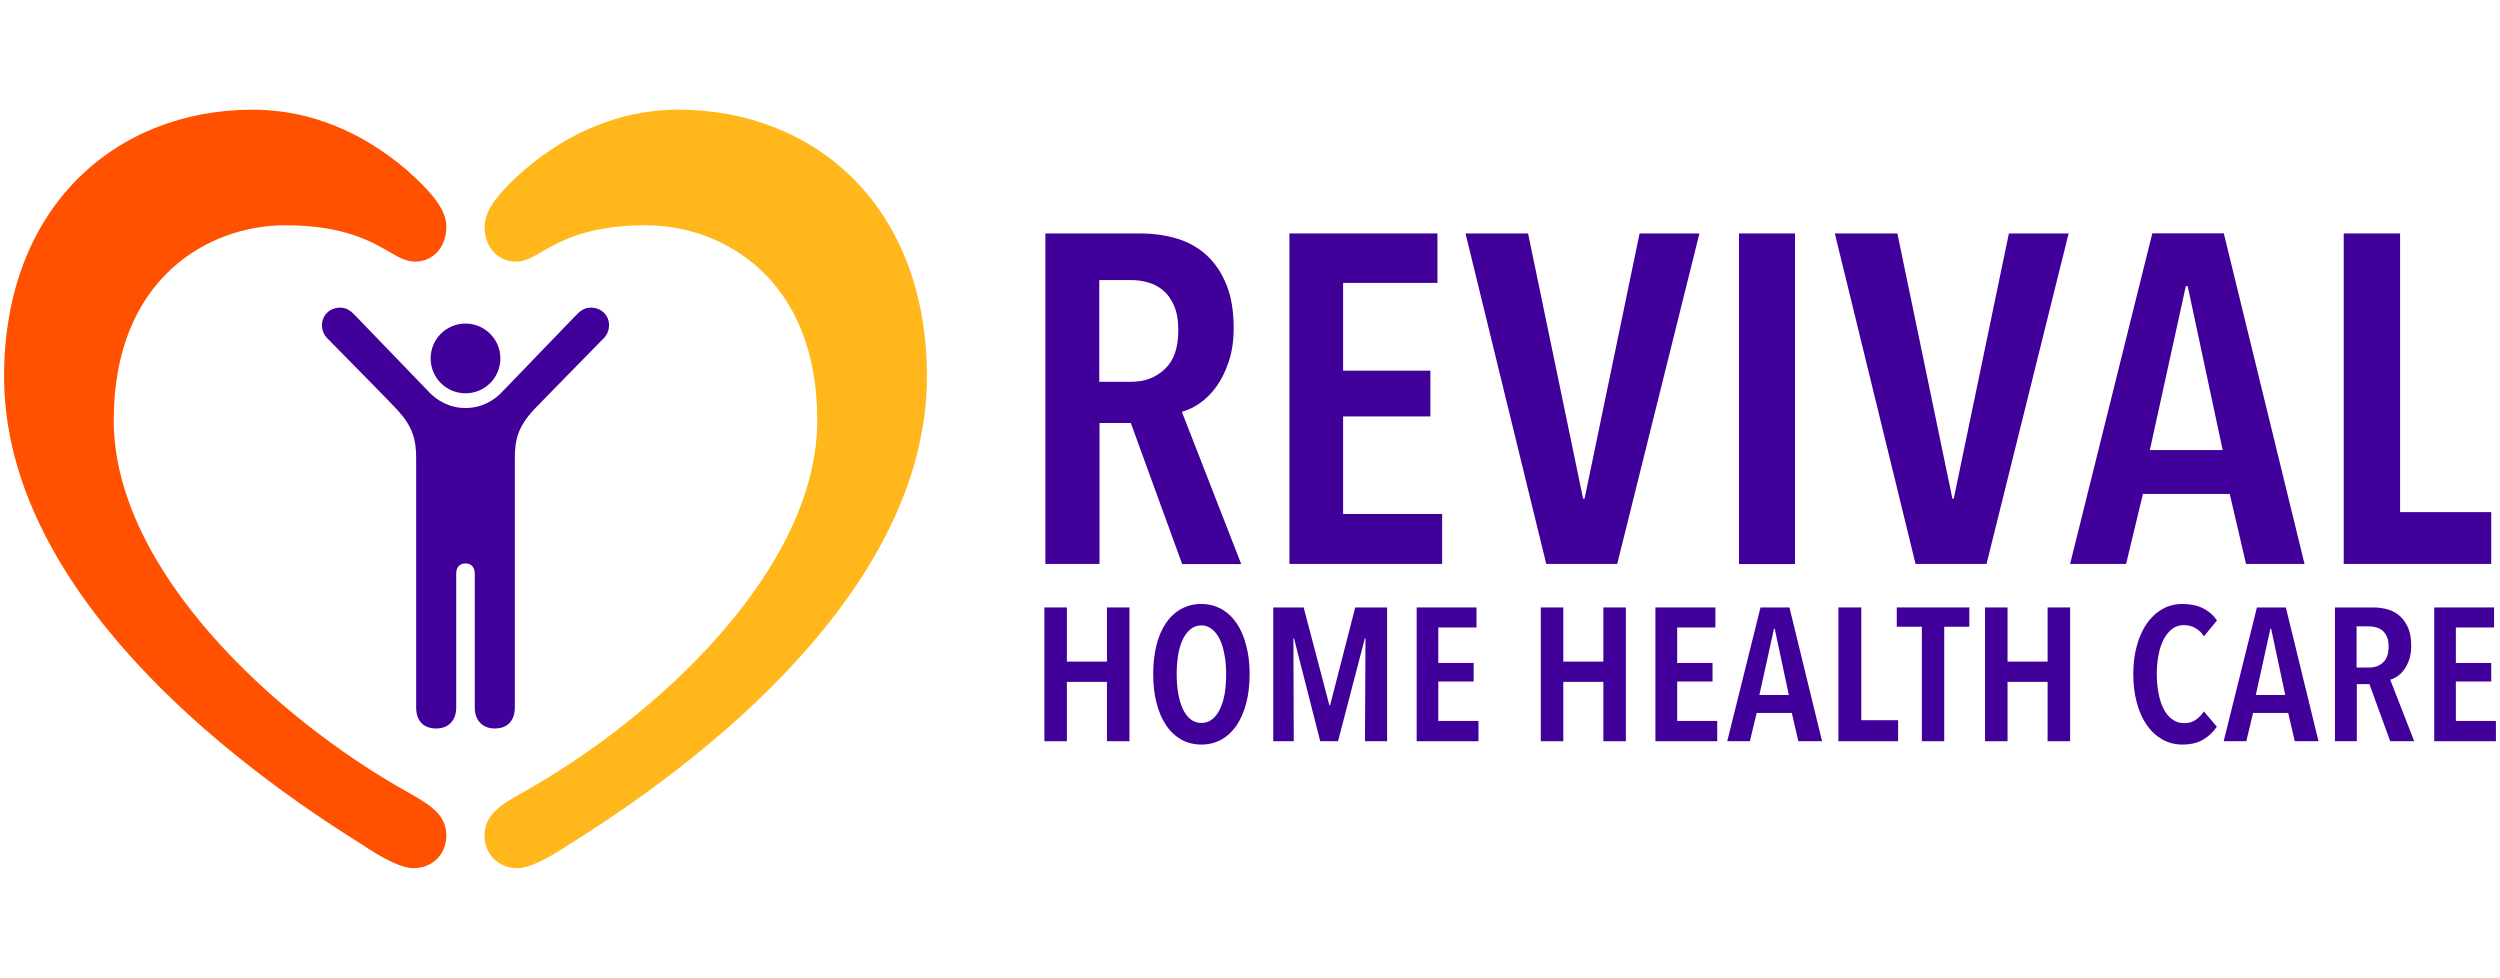 <?xml version="1.0" encoding="utf-8"?>
<!-- Generator: Adobe Illustrator 25.1.0, SVG Export Plug-In . SVG Version: 6.00 Build 0)  -->
<svg version="1.1" id="Layer_1" xmlns="http://www.w3.org/2000/svg" xmlns:xlink="http://www.w3.org/1999/xlink" x="0px" y="0px"
	 viewBox="0 0 2022 791" style="enable-background:new 0 0 2022 791;" xml:space="preserve">
<style type="text/css">
	.st0{fill:#390092;}
	.st1{fill-rule:evenodd;clip-rule:evenodd;fill:#F8BA47;}
	.st2{fill-rule:evenodd;clip-rule:evenodd;fill:#EC5E17;}
	.st3{fill:#410099;}
	.st4{fill:#FFB71B;}
	.st5{fill:#FF5100;}
	.st6{fill-rule:evenodd;clip-rule:evenodd;fill:#FFB71B;}
	.st7{fill-rule:evenodd;clip-rule:evenodd;fill:#FF5100;}
</style>
<g>
	<path class="st3" d="M376.4,455.7c5.5,0,7.6,4,7.6,8.2v108.3c0,10.1,5.9,17,16.2,17c10.6,0,16.2-6.7,16.2-17V370.8
		c0-15.6,2.7-25.7,15.5-39.6c3.6-3.9,43.5-44.4,54.7-55.9c1.5-1.5,6-5.1,6-12.3c0-8-6.4-14.2-14.6-14.2c-6.3,0-9.5,3.5-13.4,7.5
		c-11.6,12.1-55.6,57.7-59,61.2c-5.5,5.7-15.3,12.5-29.1,12.5s-23.6-6.8-29.1-12.5c-3.4-3.5-47.3-49.1-59-61.2
		c-3.9-4-7.1-7.5-13.4-7.5c-8.2,0-14.6,6.2-14.6,14.2c0,7.2,4.5,10.8,6,12.3c11.2,11.4,51.1,51.9,54.7,55.9
		c12.7,13.9,15.5,24,15.5,39.6v201.4c0,10.4,5.5,17,16.2,17c10.3,0,16.2-6.9,16.2-17V463.9C368.9,459.8,371,455.7,376.4,455.7
		 M404.7,289.9c0,15.6-12.6,28.2-28.2,28.2c-15.6,0-28.2-12.6-28.2-28.2s12.6-28.2,28.2-28.2C392,261.7,404.7,274.3,404.7,289.9"/>
	<path class="st4" d="M418.6,702.2c-15.4,0-26.7-11.1-26.7-26.5c0-17.6,14.7-25.6,32.2-35.5C529.7,580.9,661,461.2,661,339.8
		c0-115.1-77.2-157.6-138.5-157.6c-47.8,0-70.1,13.1-86.8,22.9c-5.2,3-11.4,6.5-18.5,6.5c-13.8,0-25.2-10.9-25.2-28.2
		c0-9.1,4.7-18.1,14.9-29.3c25.2-27.4,75-65.4,141.7-65.4c110.2,0,201.1,78,201.1,215.8c0,157.4-152.9,293.6-289.6,378.6
		C456.5,685.4,432.3,702.2,418.6,702.2"/>
	<path class="st5" d="M334.3,702.2c15.4,0,26.7-11.1,26.7-26.5c0-17.6-14.7-25.6-32.2-35.5c-105.6-59.3-236.8-179-236.8-300.4
		c0-115.1,77.2-157.6,138.5-157.6c47.8,0,70.1,13.1,86.8,22.9c5.2,3,11.4,6.5,18.5,6.5c13.8,0,25.2-10.9,25.2-28.2
		c0-9.1-4.7-18.1-14.9-29.3c-25.2-27.4-75-65.4-141.7-65.4c-110.2,0-201.1,78-201.1,215.8c0,157.4,152.9,293.6,289.6,378.6
		C296.4,685.4,320.6,702.2,334.3,702.2"/>
	<path class="st3" d="M953,267.3c0-8.1-1.1-14.7-3.4-20c-2.3-5.3-5.2-9.4-8.9-12.5c-3.7-3-7.7-5.2-12.3-6.4
		c-4.5-1.3-9.1-1.9-13.6-1.9h-25.7v82.3h25.7c11.1,0,20.2-3.5,27.4-10.4C949.5,291.5,953,281.2,953,267.3 M956.1,456.1l-41.5-114
		h-25.3v114h-43.8V188.8h76.3c11.1,0,21.3,1.5,30.6,4.3c9.3,2.9,17.3,7.5,24,13.8c6.7,6.3,11.9,14.2,15.7,23.8
		c3.8,9.6,5.7,21,5.7,34.4c0,10.3-1.3,19.5-4,27.4c-2.6,7.9-6,14.7-10,20.2c-4,5.6-8.5,10-13.4,13.4c-4.9,3.4-9.8,5.7-14.5,7
		l48,123.1H956.1z"/>
	<polygon class="st3" points="1042.9,456.1 1042.9,188.8 1162.6,188.8 1162.6,228.8 1086.3,228.8 1086.3,299.8 1156.9,299.8 
		1156.9,336.8 1086.3,336.8 1086.3,415.7 1166.4,415.7 1166.4,456.1 	"/>
	<polygon class="st3" points="1308,456.1 1250.6,456.1 1185.3,188.8 1235.9,188.8 1280.4,403.3 1281.6,403.3 1326.1,188.8 
		1374.5,188.8 	"/>
	<rect x="1406.5" y="188.8" class="st3" width="45.3" height="267.4"/>
	<polygon class="st3" points="1606.7,456.1 1549.3,456.1 1484,188.8 1534.6,188.8 1579.1,403.3 1580.2,403.3 1624.8,188.8 
		1673.1,188.8 	"/>
	<path class="st3" d="M1769.4,231.4h-1.5L1738.8,364h58.9L1769.4,231.4z M1816.6,456.1l-13.2-56.6h-70.2l-13.6,56.6h-45.3
		l66.5-267.4h57.8l65.3,267.4H1816.6z"/>
	<polygon class="st3" points="1895.6,188.8 1895.6,456.1 2014.9,456.1 2014.9,414.2 1941.2,414.2 1941.2,188.8 	"/>
	<polygon class="st3" points="895.3,599.5 895.3,551.5 862.9,551.5 862.9,599.5 844.7,599.5 844.7,491.3 862.9,491.3 862.9,535.1 
		895.3,535.1 895.3,491.3 913.5,491.3 913.5,599.5 	"/>
	<path class="st3" d="M991.7,545.2c0-5.5-0.4-10.7-1.3-15.5c-0.9-4.8-2.1-9-3.8-12.5c-1.7-3.5-3.8-6.3-6.3-8.3
		c-2.5-2-5.4-3.1-8.6-3.1c-3.4,0-6.3,1-8.8,3.1c-2.5,2-4.6,4.8-6.3,8.3c-1.7,3.5-2.9,7.7-3.7,12.5c-0.8,4.8-1.2,10-1.2,15.5
		s0.4,10.7,1.2,15.5c0.8,4.8,2.1,9,3.7,12.6c1.7,3.6,3.8,6.4,6.3,8.4c2.5,2,5.4,3,8.8,3c3.4,0,6.3-1,8.8-3c2.5-2,4.6-4.8,6.3-8.4
		c1.7-3.6,2.9-7.8,3.8-12.6C991.3,555.9,991.7,550.7,991.7,545.2 M1010.7,545.2c0,8.6-0.9,16.3-2.7,23.3c-1.8,7-4.4,13-7.7,18
		c-3.4,5-7.5,8.9-12.3,11.6c-4.9,2.7-10.3,4.1-16.3,4.1c-6.1,0-11.6-1.4-16.4-4.1c-4.8-2.8-8.9-6.6-12.2-11.6c-3.4-5-5.9-11-7.7-18
		c-1.8-7-2.7-14.7-2.7-23.3s0.9-16.3,2.6-23.2c1.7-6.9,4.3-12.9,7.6-17.9c3.4-5,7.5-8.8,12.3-11.5c4.9-2.7,10.3-4.1,16.4-4.1
		c6,0,11.4,1.4,16.3,4.1c4.8,2.7,8.9,6.5,12.3,11.5c3.4,5,5.9,10.9,7.7,17.9C1009.8,528.9,1010.7,536.7,1010.7,545.2"/>
	<polygon class="st3" points="1104,599.5 1104.4,516.3 1103.9,516.3 1082.2,599.5 1067.8,599.5 1046.6,516.3 1046.1,516.3 
		1046.4,599.5 1029.8,599.5 1029.8,491.3 1054.4,491.3 1075.2,570.4 1075.8,570.4 1096.1,491.3 1121.9,491.3 1121.9,599.5 	"/>
	<polygon class="st3" points="1145.8,599.5 1145.8,491.3 1194.2,491.3 1194.2,507.5 1163.3,507.5 1163.3,536.2 1191.9,536.2 
		1191.9,551.2 1163.3,551.2 1163.3,583.1 1195.8,583.1 1195.8,599.5 	"/>
	<polygon class="st3" points="1296.8,599.5 1296.8,551.5 1264.4,551.5 1264.4,599.5 1246.2,599.5 1246.2,491.3 1264.4,491.3 
		1264.4,535.1 1296.8,535.1 1296.8,491.3 1315,491.3 1315,599.5 	"/>
	<polygon class="st3" points="1338.9,599.5 1338.9,491.3 1387.4,491.3 1387.4,507.5 1356.5,507.5 1356.5,536.2 1385.1,536.2 
		1385.1,551.2 1356.5,551.2 1356.5,583.1 1388.9,583.1 1388.9,599.5 	"/>
	<path class="st3" d="M1435.4,508.5h-0.6l-11.8,53.6h23.8L1435.4,508.5z M1454.5,599.5l-5.3-22.9h-28.4l-5.5,22.9h-18.3l26.9-108.2
		h23.4l26.4,108.2H1454.5z"/>
	<polygon class="st3" points="1486.9,599.5 1486.9,491.3 1505.4,491.3 1505.4,582.5 1535.2,582.5 1535.2,599.5 	"/>
	<polygon class="st3" points="1572.5,506.9 1572.5,599.5 1554.4,599.5 1554.4,506.9 1534.1,506.9 1534.1,491.3 1592.8,491.3 
		1592.8,506.9 	"/>
	<polygon class="st3" points="1656.1,599.5 1656.1,551.5 1623.7,551.5 1623.7,599.5 1605.5,599.5 1605.5,491.3 1623.7,491.3 
		1623.7,535.1 1656.1,535.1 1656.1,491.3 1674.3,491.3 1674.3,599.5 	"/>
	<path class="st3" d="M1781.9,598.2c-4.4,2.6-10,4-16.7,4c-6.1,0-11.6-1.4-16.6-4.3c-4.9-2.9-9.1-6.8-12.5-11.8
		c-3.4-5-6.1-11-7.9-18c-1.9-6.9-2.8-14.5-2.8-22.8c0-8.3,0.9-15.9,2.8-22.8c1.9-7,4.6-13,8-18c3.5-5,7.7-9,12.6-11.8
		c4.9-2.8,10.4-4.2,16.4-4.2c6.2,0,11.7,1.1,16.4,3.4c4.7,2.3,8.5,5.6,11.5,9.9l-10.5,12.8c-4.2-6-9.6-9-16.2-9
		c-3.7,0-6.9,1-9.6,3.1c-2.7,2.1-5,4.9-6.9,8.5c-1.8,3.6-3.2,7.8-4.1,12.6c-0.9,4.9-1.4,10-1.4,15.5c0,5.4,0.5,10.5,1.4,15.4
		c0.9,4.8,2.3,9,4.1,12.6c1.8,3.6,4.1,6.4,7,8.5c2.8,2.1,6.1,3.1,9.9,3.1c3.6,0,6.6-0.9,9.2-2.8c2.6-1.8,4.8-4.1,6.5-6.7l10.5,12.4
		C1790,592.1,1786.4,595.6,1781.9,598.2"/>
	<path class="st3" d="M1836.9,508.5h-0.6l-11.8,53.6h23.8L1836.9,508.5z M1856,599.5l-5.3-22.9h-28.4l-5.5,22.9h-18.3l26.9-108.2
		h23.4l26.4,108.2H1856z"/>
	<path class="st3" d="M1931.9,523.1c0-3.3-0.4-6-1.4-8.1c-0.9-2.1-2.1-3.8-3.6-5c-1.5-1.2-3.1-2.1-5-2.6s-3.7-0.8-5.5-0.8h-10.4
		v33.3h10.4c4.5,0,8.2-1.4,11.1-4.2C1930.5,532.9,1931.9,528.7,1931.9,523.1 M1933.2,599.5l-16.8-46.2h-10.2v46.2h-17.7V491.3h30.9
		c4.5,0,8.6,0.6,12.4,1.8c3.8,1.2,7,3,9.7,5.6c2.7,2.6,4.8,5.8,6.4,9.6c1.5,3.9,2.3,8.5,2.3,13.9c0,4.2-0.5,7.9-1.6,11.1
		c-1.1,3.2-2.4,5.9-4.1,8.2c-1.6,2.2-3.4,4.1-5.4,5.4c-2,1.4-3.9,2.3-5.9,2.8l19.4,49.8H1933.2z"/>
	<polygon class="st3" points="1968.8,491.3 1968.8,599.5 2018.7,599.5 2018.7,583.1 1986.3,583.1 1986.3,551.2 2014.9,551.2 
		2014.9,536.2 1986.3,536.2 1986.3,507.5 2017.2,507.5 2017.2,491.3 	"/>
</g>
</svg>
